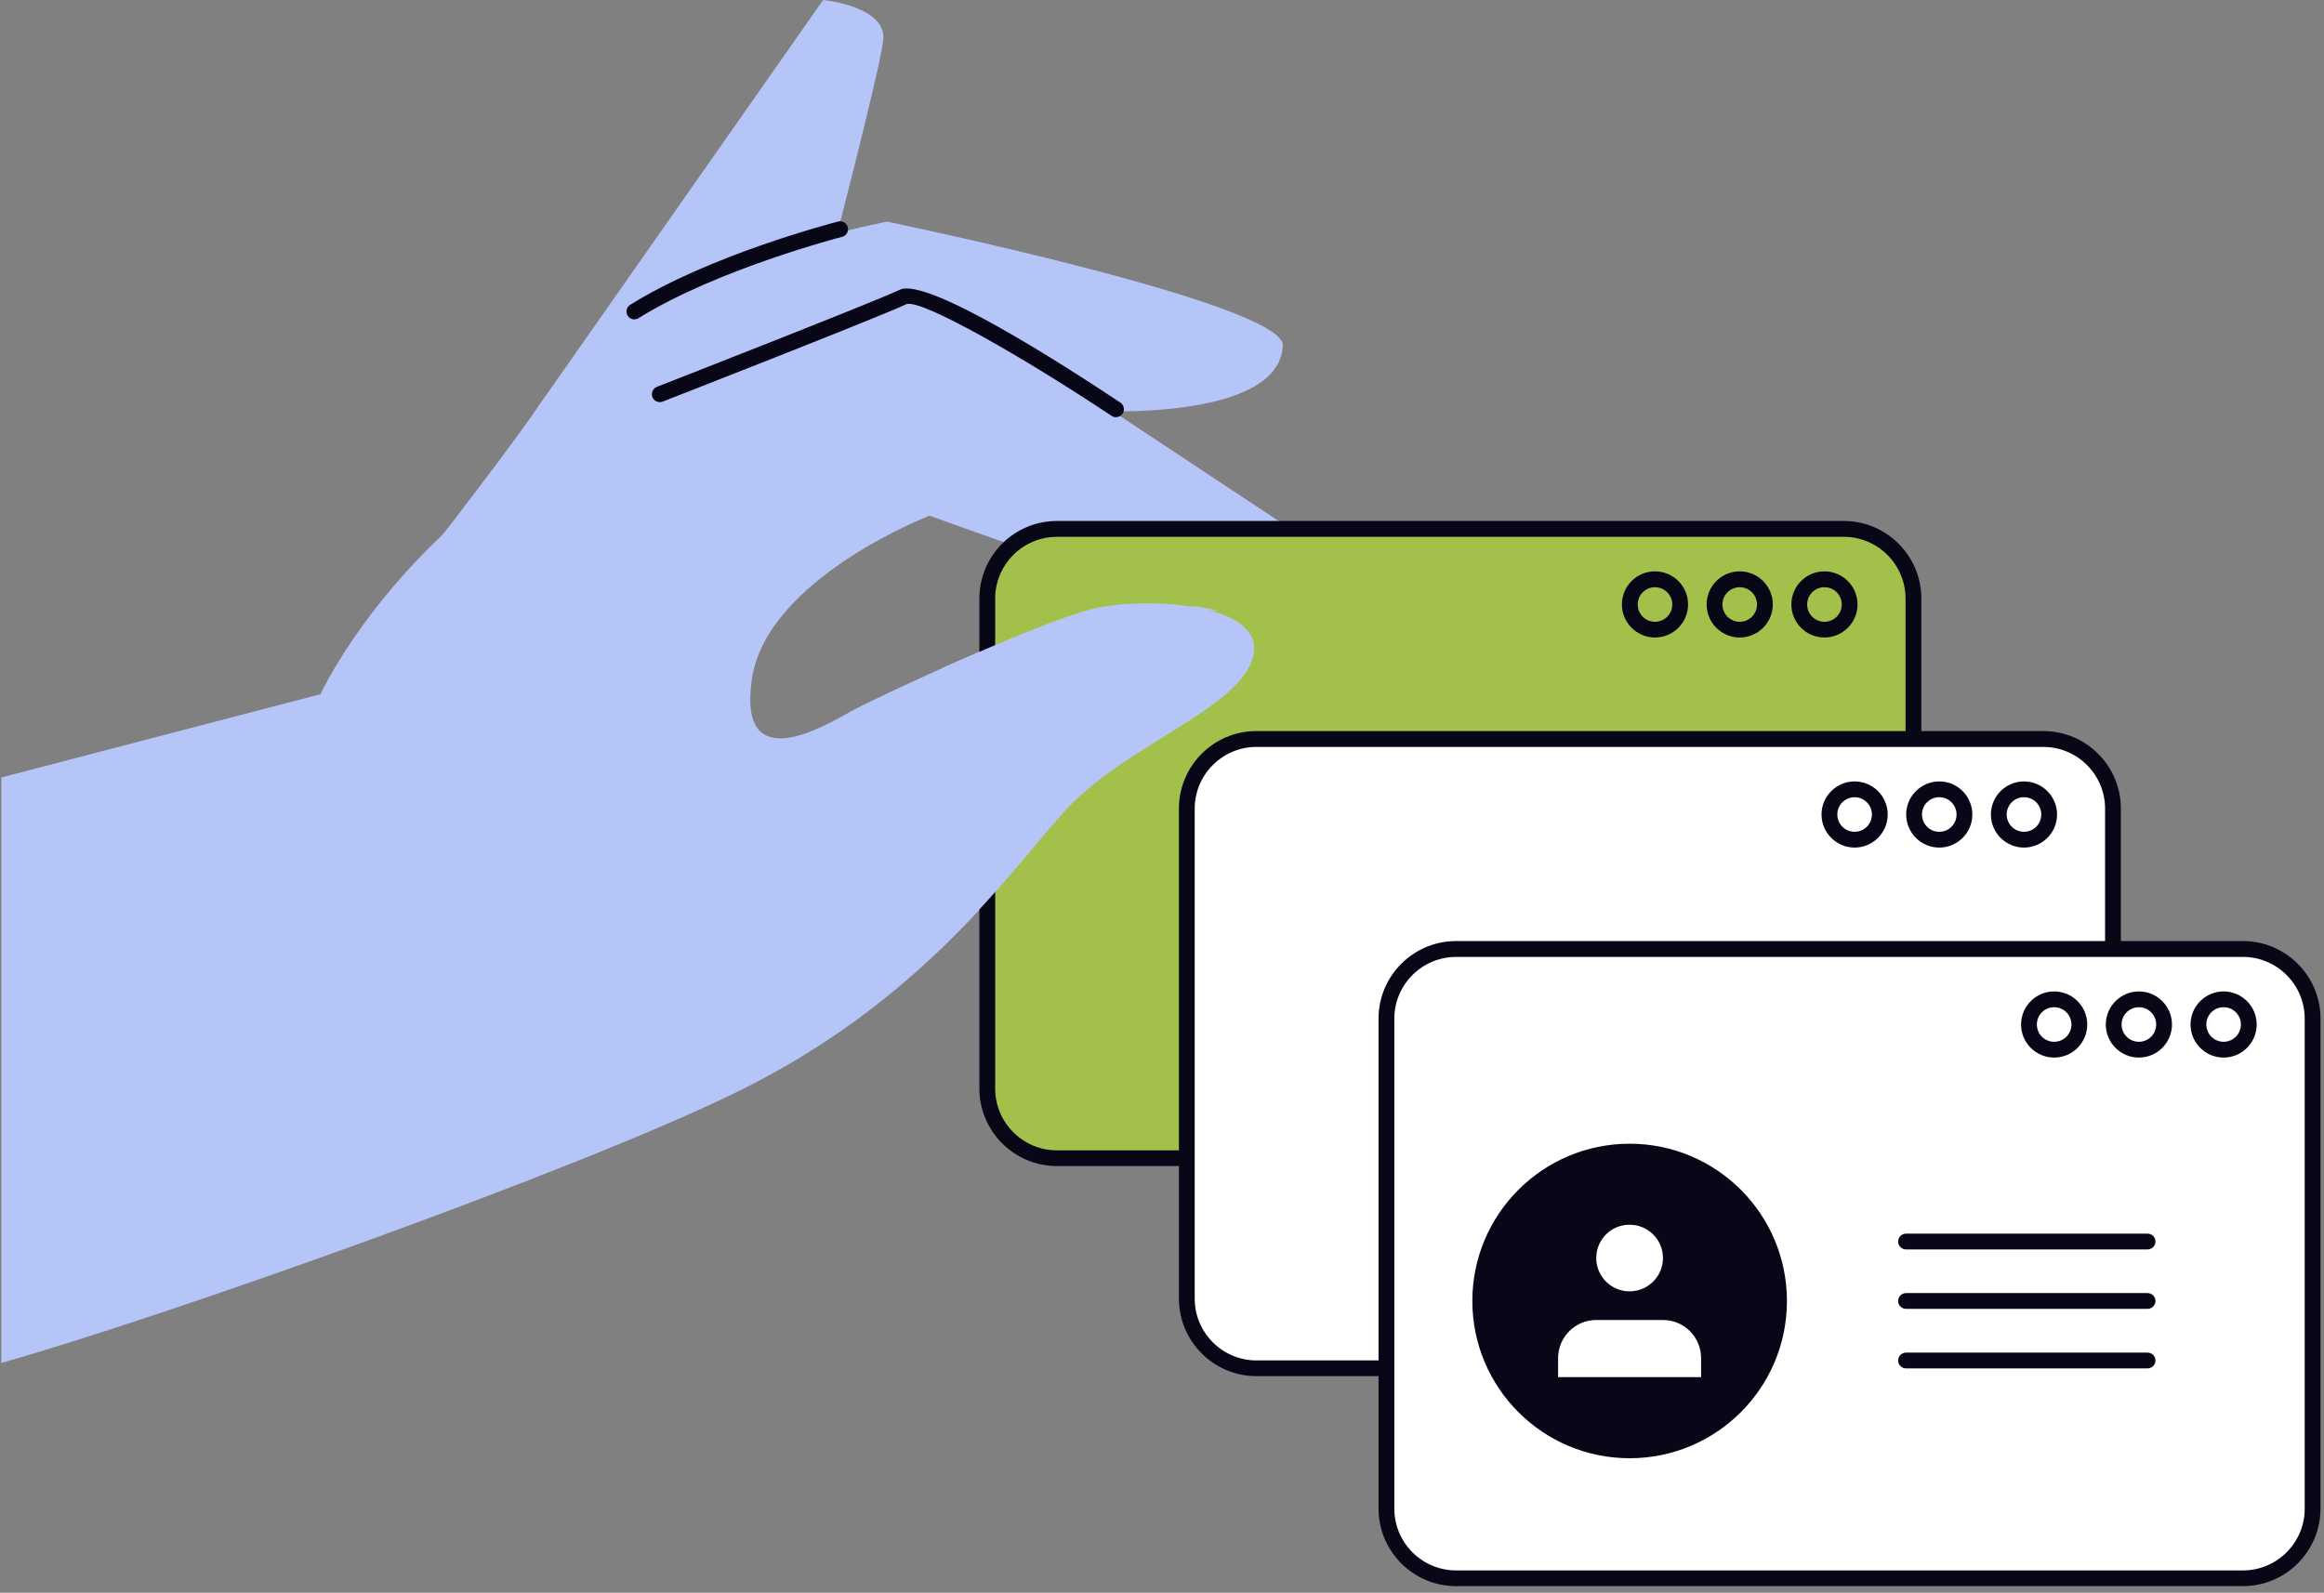 <svg width="337" height="231" viewBox="0 0 337 231" fill="none" xmlns="http://www.w3.org/2000/svg">
<rect x="0" y="0" width="337" height="231" fill="#808080" stroke="none"/>
<g clip-path="url(#clip0_172_3715)">
<path d="M77.918 59.142L119.357 0C119.357 0 128.747 0.893 128.071 5.943C127.395 10.992 120.25 38.359 120.25 38.359C120.25 38.359 77.243 64.203 77.918 59.142Z" fill="#B6C5F7"/>
<path d="M186.022 50.119C186.285 44.039 128.621 32.142 128.621 32.142C128.621 32.142 106.98 36.527 98.941 41.439C90.892 46.352 83.426 51.138 77.93 59.142C72.434 67.146 57.766 85.833 57.766 85.833L133.27 62.898L158.22 59.588C158.22 59.588 185.541 61.237 186.022 50.107V50.119Z" fill="#B6C5F7"/>
<path d="M91.992 46.329C91.614 46.329 91.236 46.134 91.018 45.791C90.686 45.252 90.847 44.542 91.385 44.21C103.041 36.928 120.801 32.325 121.545 32.13C122.164 31.97 122.782 32.348 122.942 32.955C123.102 33.562 122.725 34.191 122.118 34.352C121.935 34.397 103.946 39.058 92.599 46.145C92.404 46.26 92.198 46.317 91.992 46.317V46.329Z" fill="#080717"/>
<path d="M186.549 76.317L143.095 47.542C136.637 43.26 128.484 42.436 121.305 45.355C112.877 48.791 100.385 54.321 85.373 62.325C78.285 66.104 72.308 70.386 67.339 74.692C52.419 87.608 46.476 100.684 46.476 100.684L0.193 112.764V197.681C24.113 190.914 83.782 169.719 106.934 158.348C132.778 145.65 145.248 128.085 153.961 118.112C162.675 108.138 179.851 102.951 181.729 95.176C182.576 91.65 179.473 89.531 175.11 88.444C186 90.07 186.561 76.306 186.561 76.306L186.549 76.317ZM158.702 88.249C151.145 89.989 127.362 100.993 123.561 103.089C119.759 105.184 106.889 113.062 109.03 98.486C111.171 83.909 134.782 74.795 134.782 74.795C134.782 74.795 166.5 86.211 173.359 88.077C168.389 87.184 162.378 87.401 158.702 88.249Z" fill="#B6C5F7"/>
<path d="M161.828 60.516C161.61 60.516 161.393 60.459 161.198 60.321C148.648 51.962 133.705 43.386 131.461 44.107C127.763 45.871 97.385 57.745 96.091 58.249C95.507 58.478 94.843 58.191 94.602 57.596C94.373 57.012 94.659 56.348 95.255 56.107C95.576 55.981 126.847 43.764 130.488 42.023C134.381 40.168 154.145 52.855 162.469 58.398C162.996 58.752 163.133 59.462 162.79 59.989C162.572 60.321 162.206 60.504 161.839 60.504L161.828 60.516Z" fill="#080717"/>
<path d="M153.273 167.989L267.366 167.989C272.943 167.989 277.465 163.468 277.465 157.89V86.829C277.465 81.251 272.943 76.729 267.366 76.729L153.273 76.729C147.696 76.729 143.174 81.251 143.174 86.829V157.89C143.174 163.468 147.696 167.989 153.273 167.989Z" fill="#A3C04B"/>
<path d="M267.366 169.123H153.262C147.067 169.123 142.018 164.085 142.018 157.879V86.806C142.018 80.611 147.056 75.561 153.262 75.561H267.366C273.56 75.561 278.61 80.6 278.61 86.806V157.879C278.61 164.074 273.572 169.123 267.366 169.123ZM153.262 77.863C148.327 77.863 144.308 81.882 144.308 86.817V157.89C144.308 162.825 148.327 166.845 153.262 166.845H267.366C272.301 166.845 276.32 162.825 276.32 157.89V86.817C276.32 81.882 272.301 77.863 267.366 77.863H153.262Z" fill="#080717"/>
<path d="M264.559 92.463C261.914 92.463 259.762 90.31 259.762 87.665C259.762 85.02 261.914 82.867 264.559 82.867C267.205 82.867 269.357 85.02 269.357 87.665C269.357 90.31 267.205 92.463 264.559 92.463ZM264.559 85.169C263.174 85.169 262.052 86.291 262.052 87.676C262.052 89.062 263.174 90.184 264.559 90.184C265.945 90.184 267.067 89.062 267.067 87.676C267.067 86.291 265.945 85.169 264.559 85.169Z" fill="#080717"/>
<path d="M252.274 92.463C249.629 92.463 247.477 90.31 247.477 87.665C247.477 85.02 249.629 82.867 252.274 82.867C254.919 82.867 257.072 85.02 257.072 87.665C257.072 90.31 254.919 92.463 252.274 92.463ZM252.274 85.169C250.889 85.169 249.767 86.291 249.767 87.676C249.767 89.062 250.889 90.184 252.274 90.184C253.66 90.184 254.782 89.062 254.782 87.676C254.782 86.291 253.66 85.169 252.274 85.169Z" fill="#080717"/>
<path d="M239.987 92.463C237.342 92.463 235.189 90.31 235.189 87.665C235.189 85.02 237.342 82.867 239.987 82.867C242.632 82.867 244.785 85.02 244.785 87.665C244.785 90.31 242.632 92.463 239.987 92.463ZM239.987 85.169C238.602 85.169 237.48 86.291 237.48 87.676C237.48 89.062 238.602 90.184 239.987 90.184C241.373 90.184 242.495 89.062 242.495 87.676C242.495 86.291 241.373 85.169 239.987 85.169Z" fill="#080717"/>
<path d="M296.313 198.437L182.209 198.437C176.633 198.437 172.11 193.914 172.11 188.337V117.264C172.11 111.688 176.633 107.165 182.209 107.165L296.313 107.165C301.889 107.165 306.412 111.688 306.412 117.264V188.337C306.412 193.914 301.889 198.437 296.313 198.437Z" fill="white"/>
<path d="M296.301 199.593H182.197C176.003 199.593 170.953 194.555 170.953 188.349V117.276C170.953 111.081 175.991 106.031 182.197 106.031H296.301C302.496 106.031 307.546 111.069 307.546 117.276V188.349C307.546 194.543 302.507 199.593 296.301 199.593ZM182.197 108.333C177.262 108.333 173.243 112.352 173.243 117.287V188.36C173.243 193.295 177.262 197.314 182.197 197.314H296.301C301.236 197.314 305.255 193.295 305.255 188.36V117.287C305.255 112.352 301.236 108.333 296.301 108.333H182.197Z" fill="#080717"/>
<path d="M293.495 122.932C290.85 122.932 288.697 120.779 288.697 118.134C288.697 115.489 290.85 113.336 293.495 113.336C296.14 113.336 298.293 115.489 298.293 118.134C298.293 120.779 296.14 122.932 293.495 122.932ZM293.495 115.627C292.109 115.627 290.987 116.749 290.987 118.134C290.987 119.52 292.109 120.642 293.495 120.642C294.88 120.642 296.003 119.52 296.003 118.134C296.003 116.749 294.88 115.627 293.495 115.627Z" fill="#080717"/>
<path d="M281.21 122.932C278.565 122.932 276.412 120.779 276.412 118.134C276.412 115.489 278.565 113.336 281.21 113.336C283.855 113.336 286.008 115.489 286.008 118.134C286.008 120.779 283.855 122.932 281.21 122.932ZM281.21 115.627C279.824 115.627 278.702 116.749 278.702 118.134C278.702 119.52 279.824 120.642 281.21 120.642C282.595 120.642 283.718 119.52 283.718 118.134C283.718 116.749 282.595 115.627 281.21 115.627Z" fill="#080717"/>
<path d="M268.934 122.932C266.289 122.932 264.137 120.779 264.137 118.134C264.137 115.489 266.289 113.336 268.934 113.336C271.58 113.336 273.732 115.489 273.732 118.134C273.732 120.779 271.58 122.932 268.934 122.932ZM268.934 115.627C267.549 115.627 266.427 116.749 266.427 118.134C266.427 119.52 267.549 120.642 268.934 120.642C270.32 120.642 271.442 119.52 271.442 118.134C271.442 116.749 270.32 115.627 268.934 115.627Z" fill="#080717"/>
<path d="M325.248 228.906L211.145 228.906C205.568 228.906 201.045 224.383 201.045 218.806V147.734C201.045 142.157 205.568 137.634 211.145 137.634H325.248C330.825 137.634 335.348 142.157 335.348 147.734V218.806C335.348 224.383 330.825 228.906 325.248 228.906Z" fill="white"/>
<path d="M325.248 230.051H211.145C204.95 230.051 199.9 225.013 199.9 218.807V147.734C199.9 141.539 204.939 136.489 211.145 136.489H325.248C331.443 136.489 336.493 141.527 336.493 147.734V218.807C336.493 225.001 331.455 230.051 325.248 230.051ZM211.145 138.791C206.21 138.791 202.19 142.81 202.19 147.745V218.818C202.19 223.753 206.21 227.772 211.145 227.772H325.248C330.184 227.772 334.203 223.753 334.203 218.818V147.745C334.203 142.81 330.184 138.791 325.248 138.791H211.145Z" fill="#080717"/>
<path d="M322.442 153.39C319.797 153.39 317.645 151.238 317.645 148.593C317.645 145.948 319.797 143.795 322.442 143.795C325.087 143.795 327.24 145.948 327.24 148.593C327.24 151.238 325.087 153.39 322.442 153.39ZM322.442 146.085C321.057 146.085 319.935 147.207 319.935 148.593C319.935 149.978 321.057 151.1 322.442 151.1C323.828 151.1 324.95 149.978 324.95 148.593C324.95 147.207 323.828 146.085 322.442 146.085Z" fill="#080717"/>
<path d="M310.157 153.39C307.512 153.39 305.359 151.238 305.359 148.593C305.359 145.948 307.512 143.795 310.157 143.795C312.802 143.795 314.955 145.948 314.955 148.593C314.955 151.238 312.802 153.39 310.157 153.39ZM310.157 146.085C308.772 146.085 307.649 147.207 307.649 148.593C307.649 149.978 308.772 151.1 310.157 151.1C311.543 151.1 312.665 149.978 312.665 148.593C312.665 147.207 311.543 146.085 310.157 146.085Z" fill="#080717"/>
<path d="M297.87 153.39C295.225 153.39 293.072 151.238 293.072 148.593C293.072 145.948 295.225 143.795 297.87 143.795C300.515 143.795 302.668 145.948 302.668 148.593C302.668 151.238 300.515 153.39 297.87 153.39ZM297.87 146.085C296.485 146.085 295.362 147.207 295.362 148.593C295.362 149.978 296.485 151.1 297.87 151.1C299.256 151.1 300.378 149.978 300.378 148.593C300.378 147.207 299.256 146.085 297.87 146.085Z" fill="#080717"/>
<path d="M173.357 88.077C168.387 87.184 162.376 87.401 158.7 88.249C154.406 89.245 144.857 93.23 136.715 96.871C131.62 105.745 129.753 116.909 132.353 128.199C133.166 131.726 134.368 135.047 135.891 138.127C143.826 130.569 149.414 123.31 153.96 118.111C162.673 108.138 179.849 102.951 181.727 95.176C182.574 91.649 179.471 89.531 175.109 88.443C180.364 89.222 170.208 87.218 173.357 88.065V88.077Z" fill="#B6C5F7"/>
<path d="M259.121 188.692C259.121 201.288 248.907 211.501 236.311 211.501C223.716 211.501 213.502 201.288 213.502 188.692C213.502 176.097 223.716 165.883 236.311 165.883C248.907 165.883 259.121 176.097 259.121 188.692Z" fill="#080717"/>
<path d="M246.674 199.742V196.982C246.674 193.925 244.201 191.452 241.144 191.452H231.468C228.411 191.452 225.938 193.925 225.938 196.982V199.742H246.674Z" fill="white"/>
<path d="M241.144 182.463C241.144 179.795 238.98 177.631 236.301 177.631C233.621 177.631 231.469 179.795 231.469 182.463C231.469 185.131 233.633 187.295 236.301 187.295C238.969 187.295 241.144 185.131 241.144 182.463Z" fill="white"/>
<path d="M311.416 181.215H276.389C275.759 181.215 275.244 180.7 275.244 180.07C275.244 179.44 275.759 178.925 276.389 178.925H311.416C312.046 178.925 312.561 179.44 312.561 180.07C312.561 180.7 312.046 181.215 311.416 181.215Z" fill="#080717"/>
<path d="M311.416 189.837H276.389C275.759 189.837 275.244 189.322 275.244 188.692C275.244 188.062 275.759 187.547 276.389 187.547H311.416C312.046 187.547 312.561 188.062 312.561 188.692C312.561 189.322 312.046 189.837 311.416 189.837Z" fill="#080717"/>
<path d="M311.416 198.471H276.389C275.759 198.471 275.244 197.955 275.244 197.326C275.244 196.696 275.759 196.181 276.389 196.181H311.416C312.046 196.181 312.561 196.696 312.561 197.326C312.561 197.955 312.046 198.471 311.416 198.471Z" fill="#080717"/>
</g>
<defs>
<clipPath id="clip0_172_3715">
<rect width="336.3" height="230.051" fill="white" transform="translate(0.193)"/>
</clipPath>
</defs>
</svg>
